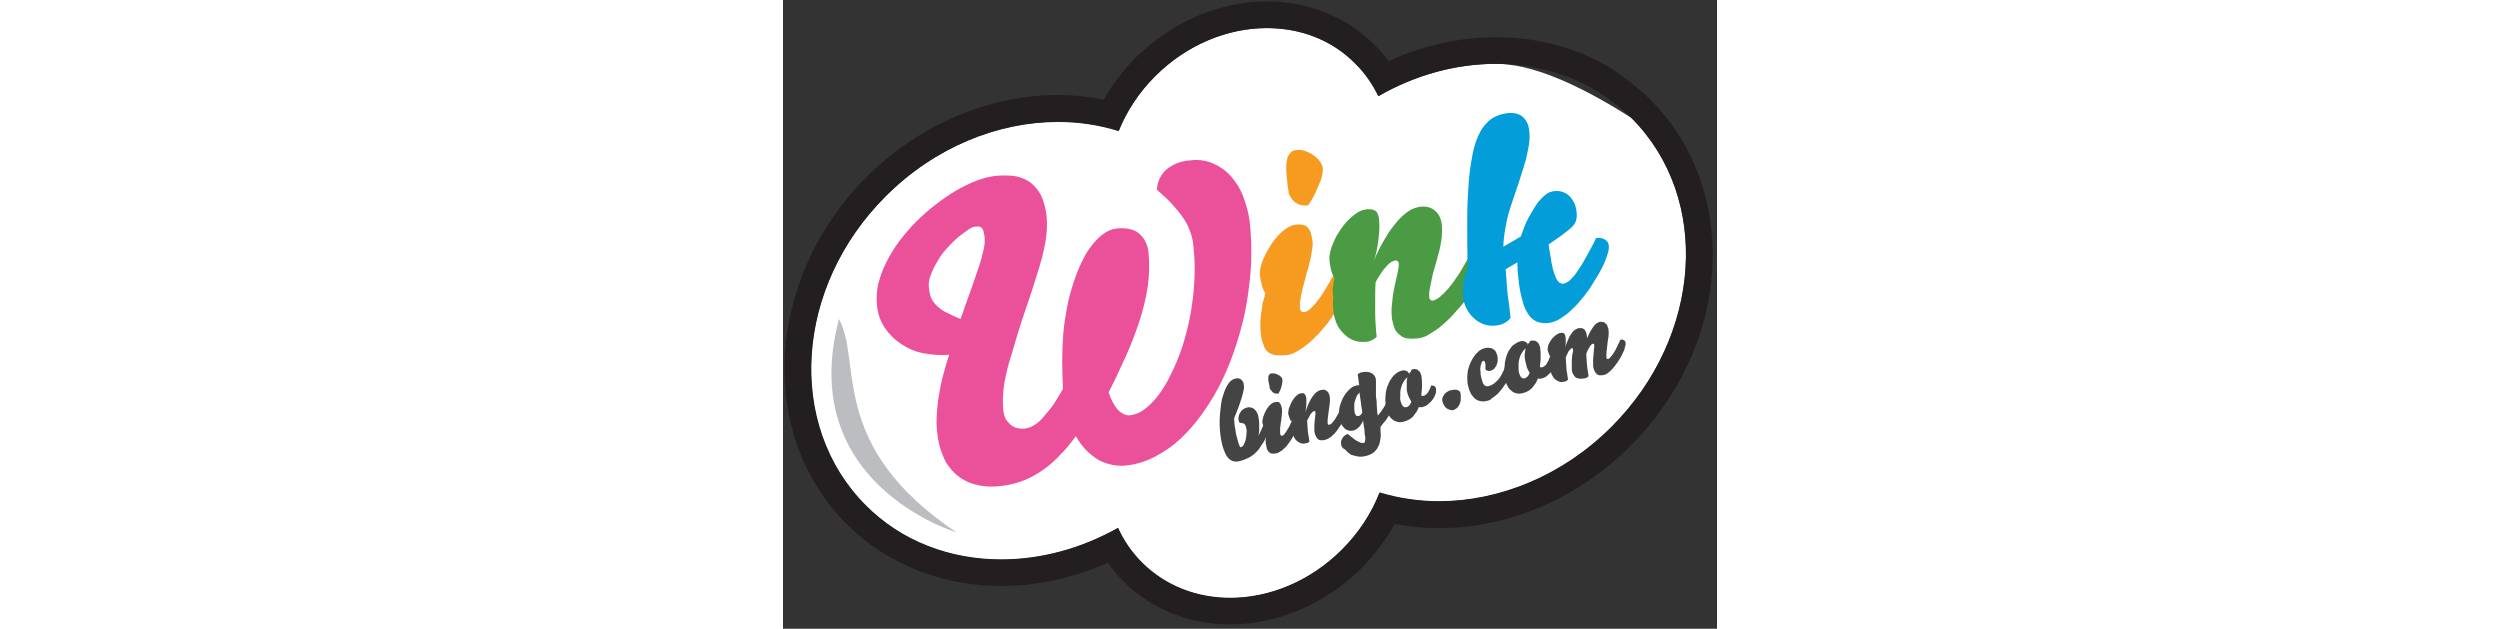 <?xml version="1.0" encoding="UTF-8" standalone="no"?>
<!DOCTYPE svg PUBLIC "-//W3C//DTD SVG 1.1//EN" "http://www.w3.org/Graphics/SVG/1.1/DTD/svg11.dtd">
<svg version="1.1" xmlns="http://www.w3.org/2000/svg" xmlns:xlink="http://www.w3.org/1999/xlink" preserveAspectRatio="xMidYMid meet" viewBox="-1.086 104.399 643.913 433.463" width="334" height="84"><rect x="-1.086" y="104.399" width="643.913" height="433.463" fill="#333333" stroke="none"/><defs><path d="M490.55 148.4C463.29 148.4 435.23 155.74 409.54 170.68C405.6 162.29 400.36 154.69 393.54 148.14C377.03 131.62 355.26 123.75 332.45 123.75C305.45 123.75 277.39 135.03 255.37 157.05C244.1 168.32 235.71 181.17 230.2 194.81C216.83 190.61 202.67 188.51 188.51 188.51C147.09 188.51 103.56 205.82 69.48 239.9C6.82 302.56 0.79 397.74 55.58 452.8C80.75 477.97 114.31 490.29 149.18 490.29C176.19 490.29 204.24 482.95 229.68 468.53C233.61 477.18 239.12 485.31 246.19 492.39C262.45 508.64 284.21 516.77 307.02 516.77C334.03 516.77 362.08 505.5 384.1 483.47C395.9 471.68 404.56 458.3 410.06 444.15C423.17 448.08 437.07 450.18 450.96 450.18C492.39 450.18 535.91 432.87 570 398.79C632.66 336.12 638.95 240.95 584.15 185.89C584.15 185.89 584.15 185.89 584.15 185.89C545 160.9 513.8 148.4 490.55 148.4Z" id="a5NJJSkkR"></path><path d="M490.55 130.05C465.38 130.05 439.95 135.81 416.35 146.56C413.47 142.37 410.06 138.7 406.39 135.03C387.25 115.89 361.03 105.4 332.45 105.4C299.68 105.4 266.91 119.56 242.26 143.94C233.35 152.86 226.01 162.56 219.98 173.04C209.75 170.95 199 169.9 188.25 169.9C140.53 169.9 92.29 190.61 56.37 226.53C-13.11 296.27 -19.4 403.51 42.74 465.65C70.27 493.17 108.28 508.38 149.45 508.38C174.35 508.38 199.26 502.88 222.86 492.39C226.01 496.85 229.68 501.3 233.61 505.24C252.75 524.38 278.97 534.86 307.28 534.86C340.06 534.86 372.83 520.7 397.48 496.32C406.65 487.14 414.52 476.66 420.55 465.65C430.51 467.48 440.74 468.53 451.22 468.53C499.21 468.53 547.19 447.82 583.11 411.9C616.4 378.6 636.59 335.6 639.48 291.03C642.36 245.67 627.41 203.72 597 173.31C597 172.78 577.6 155.22 565.8 149.18C543.51 136.6 517.82 130.05 490.55 130.05ZM451.22 449.91C437.07 449.91 423.43 447.82 410.32 443.88C404.82 458.04 396.17 471.41 384.37 483.21C362.34 505.24 334.03 516.51 307.28 516.51C284.47 516.51 262.71 508.38 246.46 492.13C239.38 485.05 233.87 476.92 229.94 468.27C204.24 482.69 176.45 490.03 149.45 490.03C114.31 490.03 80.75 477.71 55.85 452.54C1.05 397.48 7.08 302.3 69.74 239.64C103.56 205.82 147.09 188.25 188.78 188.25C203.2 188.25 217.09 190.35 230.46 194.54C235.97 180.91 244.36 168.06 255.63 156.79C277.39 135.03 305.71 123.75 332.45 123.75C355.26 123.75 377.03 131.62 393.28 148.14C400.1 154.95 405.34 162.56 409.27 170.68C434.97 156 463.02 148.4 490.29 148.4C525.16 148.4 558.72 160.72 583.89 185.89C583.89 185.89 583.89 185.89 583.89 185.89C638.95 240.95 632.66 336.12 570.26 398.53C536.44 432.35 492.65 449.91 451.22 449.91Z" id="k17XCW0sii"></path><path d="M99.63 304.14C99.89 306.24 100.42 308.33 101.2 310.17C102.25 312.27 103.56 313.84 105.14 315.41C107.23 317.25 109.33 318.82 111.69 319.87C114.84 321.44 117.98 323.02 121.39 324.33C123.49 317.77 125.85 311.48 127.95 305.71C130.05 299.94 131.88 294.44 133.45 289.72C135.03 285.52 136.08 281.33 137.12 276.87C137.91 273.72 138.17 270.84 137.91 267.69C137.65 266.38 137.39 265.07 137.12 263.76C136.86 262.97 136.6 262.19 135.81 261.4C135.29 260.88 134.76 260.61 133.98 260.61C133.19 260.61 132.4 260.61 131.62 260.61C129.78 260.88 127.95 261.66 126.37 262.97C124.01 264.55 121.66 266.38 119.3 268.22C116.67 270.58 114.05 273.2 111.69 275.82C109.07 278.71 106.97 281.59 105.14 285C103.3 287.88 101.73 291.29 100.68 294.44C99.37 297.32 99.11 300.73 99.63 304.14M95.7 347.92C90.19 346.87 85.21 344.78 80.49 341.63C76.03 338.75 72.36 335.08 69.22 330.62C66.07 325.9 64.24 320.66 63.71 315.15C63.19 310.17 63.45 305.19 64.5 300.47C65.81 295.22 67.64 290.24 70 285.52C72.63 280.28 75.51 275.56 78.92 270.84C82.59 266.12 86.26 261.66 90.45 257.47C94.65 253.27 99.11 249.34 103.83 245.67C108.28 242.26 113 238.85 117.98 235.97C122.44 233.35 127.16 230.99 131.88 229.15C136.08 227.58 140.27 226.27 144.73 225.74C149.18 225.22 153.9 225.22 158.36 225.74C162.29 226.27 165.96 227.84 169.11 229.94C172.26 232.3 174.88 235.44 176.71 238.85C178.81 243.57 180.12 248.29 180.65 253.54C181.17 259.3 180.91 265.33 179.86 271.1C178.55 278.44 176.71 285.52 174.35 292.6C172 300.47 169.11 309.38 165.7 319.08C162.29 328.78 159.15 339.8 155.48 352.12C154.17 356.05 153.38 359.98 152.59 363.13C151.81 366.28 151.28 369.42 151.02 372.31C150.76 374.93 150.5 377.55 150.5 380.17C150.5 382.53 150.5 384.89 150.76 387.25C151.02 389.09 151.54 390.92 152.07 392.49C152.86 394.07 153.9 395.38 155.22 396.69C156.53 398 158.1 398.79 159.67 399.31C161.51 399.84 163.61 400.1 165.7 399.84C168.06 399.57 170.42 398.53 172.52 397.21C174.88 395.64 176.98 393.81 178.81 391.45C181.17 388.82 183.27 386.2 185.37 383.32C187.46 380.17 189.56 376.5 191.92 372.57C191.66 366.01 191.4 359.72 191.4 353.17C191.4 346.87 191.66 340.58 192.18 334.03C192.71 327.73 193.76 321.7 194.81 315.94C195.85 310.17 197.43 304.66 199.26 299.16C200.84 294.17 202.67 289.46 205.03 284.74C206.87 280.54 209.23 276.87 212.11 273.2C214.47 270.32 217.09 267.43 220.24 265.33C222.86 263.5 226.01 262.19 229.15 261.93C231.77 261.66 234.66 261.66 237.28 262.19C242.26 262.97 246.19 266.12 248.55 270.58C249.86 272.94 250.65 275.56 250.91 278.44C251.7 286.31 251.44 294.17 250.39 302.04C249.08 310.43 246.98 318.82 244.36 326.69C241.47 335.08 238.33 343.47 234.66 351.33C230.99 359.46 227.32 367.32 223.38 374.93C224.17 377.29 225.22 379.65 226.27 381.75C227.32 383.58 228.37 385.42 229.68 386.73C230.73 388.04 232.3 389.09 233.87 389.87C235.44 390.66 237.02 390.92 238.59 390.66C241.74 390.14 244.62 389.09 247.24 387.25C250.39 384.89 253.27 382.27 255.9 379.12C259.04 375.45 261.66 371.26 264.02 367.06C266.64 362.08 269 357.1 271.1 351.86C273.46 346.09 275.3 340.32 276.87 334.29C278.44 328 280.02 321.44 280.8 314.89C281.85 308.33 282.38 301.52 282.64 294.7C282.9 287.88 282.64 281.07 281.85 274.25C281.59 270.58 280.8 267.17 279.49 263.76C278.44 260.61 276.87 257.47 274.77 254.58C272.68 251.44 270.05 248.29 267.43 245.41C264.55 242.26 260.88 238.85 256.68 235.18C256.94 229.68 259.3 224.69 263.5 221.02C268.22 217.35 273.72 215.26 279.49 214.99C285 214.21 290.5 214.99 295.49 217.09C300.2 219.19 304.4 222.07 307.81 226.01C311.48 230.2 314.36 234.92 316.2 239.9C318.3 245.41 319.87 251.18 320.66 257.21C321.7 266.64 321.97 275.82 321.7 285.26C321.18 294.7 320.13 304.14 318.56 313.58C316.98 322.75 314.63 331.93 311.74 340.84C309.12 349.5 305.71 358.15 301.78 366.28C298.11 374.14 293.65 381.48 288.67 388.56C284.21 395.12 278.97 401.15 273.2 406.65C267.96 411.63 261.93 415.83 255.37 419.24C249.34 422.38 242.79 424.48 235.97 425.27C229.41 426.05 222.6 424.74 216.57 421.6C210.01 417.66 204.51 411.9 200.84 405.08C197.17 410.06 193.23 415.04 188.78 419.24C185.1 423.17 180.91 426.58 176.19 429.73C172 432.35 167.8 434.71 163.08 436.28C158.62 437.85 154.17 438.9 149.45 439.43C143.42 440.21 137.12 439.95 131.36 438.38C126.37 437.07 121.92 434.71 117.98 431.3C114.31 427.89 111.17 423.7 109.33 418.98C106.97 413.47 105.66 407.7 105.14 401.93C104.88 398.79 104.61 395.64 104.88 392.49C104.88 388.3 105.4 384.1 105.92 379.91C106.71 375.19 107.5 370.21 108.81 364.97C110.12 360.25 111.43 354.74 113.53 348.97C107.5 349.5 101.47 348.97 95.7 347.92Z" id="cE52VMPnY"></path><path d="M331.41 306.76C330.36 304.92 329.57 303.09 329.05 300.99C328.52 298.89 328.26 296.8 327.73 294.96C327.47 292.86 327.73 290.5 328.26 288.41C328.78 285.78 329.83 283.42 330.88 281.07C332.19 278.44 333.5 276.08 335.08 273.46C336.65 271.1 338.48 268.74 340.32 266.64C342.15 264.81 344.25 262.97 346.35 261.66C348.19 260.35 350.28 259.57 352.38 259.3C354.22 259.04 356.05 259.04 357.89 259.57C359.2 259.83 360.25 260.61 361.03 261.66C361.82 262.71 362.61 264.02 362.87 265.33C363.39 266.91 363.65 268.74 363.92 270.32C364.18 271.89 364.18 273.2 363.92 274.77C363.65 276.61 363.39 278.18 363.13 280.02C362.87 281.85 362.34 283.95 361.82 286.05C361.29 288.14 360.77 290.24 359.98 292.34C359.2 295.75 358.41 298.89 357.62 301.52C356.84 304.14 356.58 306.5 356.05 308.33C355.79 309.91 355.53 311.74 355.26 313.31C355.26 314.63 355.26 315.94 355.26 316.98C355.26 317.77 355.79 318.56 356.31 319.08C356.84 319.61 357.62 319.61 358.41 319.61C359.46 319.34 360.77 318.82 361.56 318.03C363.39 316.72 364.7 314.89 366.28 313.31C368.37 310.69 370.47 307.81 372.31 304.66C374.93 300.47 377.29 296.27 379.65 291.81C380.7 291.81 381.48 291.81 382.53 292.08C384.37 292.6 385.94 293.65 387.25 295.22C387.78 296.01 388.04 296.8 388.3 297.85C388.56 299.68 388.3 301.52 387.78 303.35C386.99 305.97 386.2 308.33 384.89 310.69C383.58 313.58 382.01 316.2 380.17 318.82C378.34 321.7 376.5 324.33 374.4 327.21C372.31 329.83 369.95 332.45 367.59 335.08C365.23 337.44 362.87 339.8 360.25 341.89C357.89 343.73 355.53 345.3 352.9 346.87C350.81 348.19 348.45 348.97 345.83 349.23C343.47 349.5 340.84 349.5 338.48 349.23C336.65 348.97 334.81 348.19 333.24 347.14C331.93 345.83 330.88 344.51 330.36 342.68C329.57 340.58 328.78 338.22 328.52 335.86C328.26 333.76 328 331.67 328 329.57C328 327.21 328 325.11 328.26 322.75C328.52 320.39 329.05 318.03 329.31 315.15C329.57 312.27 330.88 309.91 331.41 306.76M345.83 220.24C345.83 217.88 346.09 215.78 346.61 213.42C347.14 211.85 347.92 210.54 348.97 209.49C350.02 208.44 351.33 207.91 352.9 207.91C354.22 207.65 355.53 207.65 356.84 207.91C358.15 208.18 359.46 208.7 360.77 209.23C362.08 209.75 363.39 210.54 364.44 211.32C365.49 212.11 366.54 212.9 367.59 213.95C368.37 214.73 369.16 215.78 369.95 217.09C370.47 218.14 371 219.19 371 220.24C371.26 221.55 371 223.12 370.73 224.43C370.47 226.27 369.95 228.1 369.16 229.94C368.11 232.3 367.06 234.92 366.01 237.28C364.7 239.9 363.13 242.79 361.03 245.93C359.2 246.19 357.36 246.19 355.53 245.67C353.95 245.15 352.38 244.36 351.07 243.05C349.76 241.74 348.45 239.9 347.66 238.07C347.4 234.92 346.61 232.56 346.61 230.2C346.61 230.2 346.61 230.2 346.61 230.2C346.09 225.83 345.83 222.51 345.83 220.24Z" id="bxLXWXiTG"></path><path d="M379.12 296.27C378.07 294.44 377.29 292.6 376.76 290.5C376.24 288.41 375.98 286.57 375.71 284.47C375.45 282.38 375.71 280.02 376.24 277.92C376.76 275.3 377.81 272.94 378.86 270.58C379.91 267.96 381.48 265.33 383.06 262.97C384.63 260.61 386.46 258.25 388.56 256.16C390.4 254.32 392.49 252.49 394.59 251.18C396.43 249.86 398.53 249.08 400.62 248.82C401.93 248.55 403.51 248.55 404.82 248.82C405.87 248.82 406.65 249.34 407.44 249.86C408.23 250.39 408.75 251.18 409.01 252.22C409.54 253.27 409.8 254.58 409.8 255.9C410.06 257.47 410.06 259.3 410.06 261.14C410.06 263.24 409.8 265.86 409.54 268.48C409.27 271.36 408.75 273.99 408.23 276.87C407.7 279.75 406.92 282.38 405.87 285C408.23 279.23 411.11 273.46 414.52 267.96C416.88 263.76 419.76 260.09 422.91 256.42C425.27 253.8 427.89 251.44 430.77 249.6C432.87 248.29 435.23 247.51 437.85 246.98C439.95 246.72 441.79 246.72 443.88 247.24C445.46 247.77 447.03 248.29 448.34 249.6C449.65 250.65 450.7 251.96 451.49 253.54C452.27 255.11 452.8 256.94 453.06 258.78C453.32 261.93 453.32 265.07 453.06 267.96C452.54 272.15 451.75 276.61 450.44 280.54C450.18 282.11 449.65 283.69 449.13 285.52C448.6 287.36 448.08 289.19 447.55 291.03C447.03 292.86 446.51 294.7 446.24 296.53C445.98 298.37 445.46 299.94 445.19 301.52C444.93 303.09 444.67 304.66 444.41 305.97C444.41 307.02 444.41 308.07 444.41 309.12C444.41 309.91 444.67 310.69 445.46 311.22C445.98 311.74 446.77 311.74 447.55 311.48C449.13 310.95 450.44 310.17 451.75 309.12C453.85 307.28 455.94 305.19 457.78 303.09C460.4 299.94 462.5 296.8 464.86 293.39C467.48 289.19 469.84 285 472.2 280.8C472.99 280.54 474.04 280.54 475.08 280.8C476.13 281.07 476.92 281.33 477.71 281.85C478.49 282.38 479.02 282.9 479.8 283.69C480.33 284.47 480.85 285.26 480.85 286.31C481.11 288.14 480.85 289.98 480.07 291.81C479.28 294.44 478.23 296.8 477.18 299.16C475.61 302.04 474.04 304.66 472.2 307.28C470.36 310.17 468.27 313.05 465.91 315.67C463.55 318.3 461.19 321.18 458.83 323.54C456.47 325.9 453.85 328.26 451.22 330.36C448.87 332.19 446.24 333.76 443.62 335.34C441.52 336.65 438.9 337.44 436.54 337.7C434.18 337.96 431.56 337.96 429.2 337.7C427.37 337.44 425.53 336.65 424.22 335.34C422.65 334.29 421.34 332.72 420.55 330.88C419.76 328.78 419.24 326.42 418.71 324.06C418.45 321.7 418.45 319.34 418.45 316.98C418.71 314.63 418.98 312 419.24 309.38C419.5 306.76 420.02 304.4 420.55 301.78C421.07 299.16 421.6 297.06 422.12 294.96C422.65 292.86 422.91 291.03 423.17 289.46C423.43 288.41 423.43 287.1 423.43 286.05C423.43 285 422.65 283.95 421.34 283.95C421.07 283.95 421.07 283.95 420.81 283.95C420.02 284.21 419.5 284.47 418.71 284.74C417.66 285.52 416.35 286.31 415.57 287.36C413.99 288.93 412.68 290.5 411.63 292.08C410.06 294.44 408.49 296.8 407.44 299.16C407.18 303.09 407.18 306.5 407.18 309.64C407.18 312.79 407.18 315.67 407.18 318.56C407.18 321.44 407.18 324.33 407.44 327.21C407.7 330.09 407.7 333.24 408.23 336.39C407.96 336.91 407.44 337.44 406.92 337.7C406.39 337.96 405.87 338.48 405.34 338.75C404.82 339.01 404.03 339.27 403.51 339.53C402.72 339.8 401.67 340.06 400.62 340.06C398 340.32 395.38 340.06 393.02 339.27C390.66 338.48 388.3 337.17 386.46 335.34C384.37 333.5 382.53 331.41 381.22 328.78C379.91 326.16 379.12 323.54 378.6 320.66C378.07 316.72 377.81 312.79 378.34 309.12C377.29 305.19 378.07 300.73 379.12 296.27" id="drv076iyq"></path><path d="M470.89 288.93C470.63 276.61 470.63 265.6 470.63 255.9C470.63 245.93 471.15 237.28 471.68 229.68C472.2 222.86 473.25 216.3 474.56 209.49C475.61 204.51 477.18 199.79 479.54 195.33C481.38 191.92 484 188.78 487.14 186.42C490.29 184.32 493.96 183.01 497.63 182.48C499.47 182.22 501.56 182.22 503.4 182.48C504.97 182.74 506.55 183.27 508.12 184.32C509.43 185.37 510.74 186.68 511.53 188.25C512.58 190.09 513.1 192.18 513.36 194.54C513.63 196.12 513.63 197.69 513.63 199C513.63 200.84 513.36 202.67 513.1 204.51C512.84 206.6 512.31 208.7 511.79 211.32C511.27 213.95 510.48 216.57 509.43 219.98C508.38 223.38 507.33 226.79 506.02 230.73C504.71 234.66 503.14 239.12 501.56 243.83C500.78 246.19 499.99 248.55 499.21 251.18C498.42 253.8 497.89 256.68 497.37 259.3C496.85 261.93 496.32 264.81 496.06 267.43C495.8 269.79 495.53 272.15 495.53 274.51C496.74 273.8 506.39 268.14 507.6 267.43C508.38 265.33 509.17 262.97 509.95 260.88C510.74 258.78 511.79 256.68 512.84 254.58C514.67 251.44 516.25 248.55 517.82 246.19C519.13 244.1 520.7 242.26 522.28 240.69C523.59 239.38 524.9 238.33 526.21 237.54C527.52 236.76 528.83 236.49 530.14 236.23C532.24 235.97 534.34 235.97 536.44 236.76C538.27 237.28 539.84 238.33 541.16 239.64C542.47 240.95 543.51 242.52 544.3 244.1C545.09 245.67 545.61 247.51 545.87 249.34C546.14 250.65 546.14 251.96 546.14 253.27C546.14 254.32 545.87 255.63 545.61 256.68C545.09 257.73 544.56 259.04 543.78 259.83C542.73 261.14 541.42 262.19 540.11 263.24C538.53 264.55 536.7 265.86 534.6 267.43C532.5 269 529.62 270.84 526.73 272.94C527.52 278.18 528.31 282.64 528.83 286.05C529.36 288.93 530.14 291.81 531.19 294.44C531.72 296.01 532.5 297.58 533.81 298.89C534.6 299.68 535.91 300.2 536.96 299.94C538.53 299.68 539.84 298.89 541.16 297.85C542.99 296.01 544.83 294.17 546.14 292.08C547.97 289.46 550.07 286.31 552.17 282.38C554.26 278.44 556.89 273.99 559.51 268.48C560.56 268.48 561.34 268.48 562.39 268.48C563.44 268.48 564.23 269 565.01 269.27C565.8 269.53 566.33 270.32 567.11 270.84C567.64 271.63 568.16 272.41 568.16 273.46C568.42 275.3 568.16 277.13 567.64 278.71C566.85 281.33 566.06 283.69 565.01 286.05C563.7 288.93 562.13 291.81 560.56 294.44C558.72 297.32 556.89 300.47 555.05 303.35C552.95 306.24 550.86 309.12 548.5 311.74C546.4 314.36 544.04 316.72 541.42 319.08C539.32 321.18 536.7 322.75 534.34 324.33C532.24 325.64 529.88 326.42 527.52 326.95C524.9 327.47 522.02 327.21 519.39 326.42C517.03 325.64 514.94 324.06 513.36 321.97C511.53 319.34 509.95 316.46 509.17 313.31C507.86 308.86 506.81 304.4 506.28 299.68C506.02 297.32 505.76 294.7 505.5 292.34C505.24 289.98 505.24 287.62 505.24 285.26C504.42 285.73 497.92 289.51 497.11 289.98C497.37 292.08 497.37 294.44 497.63 296.53C497.89 298.63 497.89 301.25 498.16 303.88C498.42 306.5 498.68 309.38 499.21 312.53C499.73 315.67 499.99 319.34 500.52 323.54C499.47 324.85 498.16 326.16 496.58 326.95C494.75 328 492.65 328.52 490.82 328.78C488.98 329.05 487.14 329.05 485.31 328.78C483.47 328.52 481.9 328 480.33 327.21C478.75 326.42 477.18 325.64 475.87 324.33C474.56 323.28 473.25 321.97 472.2 320.39C471.15 319.08 470.36 317.51 469.58 315.94C468.79 314.36 468.53 312.79 468 310.95C467.48 307.55 467.48 304.4 468 300.99C468 296.8 469.32 292.86 470.89 288.93" id="a4m3qYddfF"></path><path d="M331.41 400.88C330.88 400.36 330.62 399.57 330.36 398.79C330.09 398 329.83 397.21 329.57 396.43C329.31 395.64 329.31 394.59 329.57 393.81C329.83 392.76 329.83 391.71 330.36 390.92C330.62 389.87 331.14 388.82 331.67 387.78C332.19 386.73 332.72 385.94 333.5 384.89C334.03 384.1 334.81 383.32 335.6 382.79C336.39 382.27 336.91 381.75 337.96 381.75C338.75 381.48 339.27 381.48 340.06 381.48C340.58 381.48 341.11 381.75 341.37 382.27C341.63 382.53 341.89 383.06 342.15 383.58C342.42 384.1 342.68 384.89 342.68 385.42C342.94 385.94 342.94 386.46 342.94 386.99C342.94 387.78 342.94 388.3 342.94 389.09C342.94 389.87 342.68 390.66 342.68 391.45C342.65 391.71 342.44 393.81 342.42 394.07C342.15 395.38 341.89 396.69 341.89 397.74C341.63 398.79 341.63 399.57 341.63 400.36C341.63 401.15 341.63 401.67 341.63 402.46C341.63 402.98 341.63 403.51 341.89 404.03C341.89 404.29 342.15 404.56 342.42 404.82C342.68 404.82 342.94 404.82 343.2 404.82C343.73 404.56 343.99 404.29 344.25 404.03C344.78 403.51 345.3 402.72 345.83 401.93C346.61 400.88 347.14 399.57 347.92 398.53C348.71 396.69 349.5 395.12 350.28 393.28C350.54 393.28 351.07 393.28 351.33 393.28C351.59 393.28 352.12 393.54 352.38 393.54C352.64 393.81 352.9 394.07 353.17 394.33C353.43 394.59 353.69 394.85 353.69 395.38C353.95 396.17 353.95 396.69 353.69 397.48C353.43 398.53 353.17 399.31 352.9 400.36C352.38 401.41 352.12 402.72 351.33 403.77C350.81 405.08 350.02 406.13 349.5 407.18C348.71 408.23 347.92 409.54 347.14 410.59C346.35 411.63 345.56 412.68 344.51 413.47C343.73 414.26 342.94 415.04 341.89 415.57C341.11 416.09 340.32 416.62 339.27 416.88C338.48 417.14 337.44 417.14 336.39 417.14C335.6 417.14 335.08 416.88 334.29 416.35C333.76 415.83 333.24 415.31 332.98 414.78C332.45 413.99 332.19 412.95 332.19 412.16C331.93 411.37 331.93 410.59 331.67 409.8C331.67 409.01 331.67 407.96 331.67 407.18C331.67 406.13 331.67 405.34 331.67 404.29C331.14 402.98 331.41 401.67 331.41 400.88M333.5 366.8C333.5 366.01 333.5 364.97 333.5 364.18C333.5 363.65 333.76 363.13 334.29 362.61C334.55 362.08 335.08 361.82 335.6 361.82C336.12 361.82 336.65 361.82 337.17 361.82C337.7 361.82 338.22 362.08 338.75 362.08C339.27 362.34 339.8 362.61 340.32 362.87C340.84 363.13 341.37 363.39 341.63 363.65C341.89 363.92 342.42 364.44 342.68 364.7C342.94 364.97 343.2 365.49 343.2 365.75C343.2 366.28 343.2 366.8 343.2 367.32C343.2 368.11 342.94 368.9 342.94 369.42C342.68 370.47 342.42 371.26 342.15 372.31C341.63 373.36 341.11 374.4 340.58 375.71C339.27 375.98 337.7 375.71 336.65 374.93C336.12 374.4 335.6 373.88 335.08 373.09C334.55 372.57 334.29 371.78 334.29 370.47C334.29 370.47 334.29 370.47 334.29 370.47C333.94 368.72 333.68 367.5 333.5 366.8Z" id="c2hQ9YKc4d"></path><path d="M349.23 394.85C348.71 394.33 348.45 393.54 348.19 392.76C347.92 391.97 347.66 391.18 347.4 390.4C347.14 389.61 347.14 388.56 347.4 387.78C347.4 386.73 347.66 385.68 348.19 384.89C348.45 383.84 348.97 382.79 349.5 381.75C350.02 380.7 350.54 379.91 351.33 378.86C351.86 378.07 352.64 377.29 353.43 376.76C353.95 376.24 354.74 375.71 355.53 375.71C356.05 375.45 356.58 375.45 357.1 375.45C357.36 375.45 357.89 375.45 358.15 375.71C358.41 375.98 358.67 376.24 358.93 376.5C359.2 377.03 359.2 377.29 359.46 377.81C359.72 378.34 359.72 379.12 359.72 379.65C359.72 380.7 359.72 381.48 359.72 382.53C359.72 383.58 359.72 384.63 359.46 385.68C359.46 386.73 359.2 387.78 358.93 388.82C359.72 386.46 360.51 384.37 361.56 382.01C362.34 380.43 363.13 378.86 364.18 377.55C364.97 376.5 365.75 375.45 366.8 374.67C367.59 374.14 368.37 373.62 369.42 373.36C370.21 373.09 371 373.09 371.78 373.09C372.57 373.09 373.09 373.36 373.62 373.88C374.14 374.14 374.67 374.67 374.93 375.19C375.19 375.71 375.45 376.5 375.71 377.03C375.98 378.07 375.98 379.39 375.98 380.43C375.98 382.01 375.71 383.84 375.45 385.42C375.45 385.94 375.19 386.73 375.19 387.25C375.19 387.78 374.93 388.56 374.93 389.35C374.93 390.14 374.67 390.92 374.67 391.45C374.67 391.97 374.4 392.76 374.4 393.54C374.4 394.07 374.4 394.59 374.4 395.12C374.4 395.64 374.4 395.9 374.4 396.43C374.4 396.69 374.67 396.95 374.93 397.21C375.19 397.21 375.45 397.21 375.71 397.21C376.24 396.95 376.76 396.69 377.29 396.17C378.07 395.38 378.6 394.59 379.39 393.54C380.17 392.23 380.96 390.92 381.75 389.61C382.53 388.04 383.32 386.46 384.1 384.37C384.37 384.37 384.89 384.37 385.15 384.37C385.94 384.37 386.46 384.63 386.99 385.15C387.25 385.42 387.51 385.68 387.51 386.2C387.78 386.99 387.78 387.78 387.51 388.3C387.25 389.35 386.99 390.14 386.73 391.18C386.2 392.23 385.68 393.54 385.15 394.59C384.63 395.64 383.84 396.95 383.06 398C382.27 399.05 381.48 400.36 380.7 401.41C379.91 402.46 379.12 403.51 378.07 404.29C377.29 405.08 376.5 405.87 375.45 406.39C373.88 407.44 372.04 407.96 369.95 407.96C368.37 407.96 367.06 406.92 366.54 405.6C366.01 404.82 365.75 403.77 365.49 402.98C365.23 402.2 365.23 401.15 365.23 400.36C365.23 399.31 365.23 398.53 365.23 397.48C365.23 396.43 365.49 395.38 365.49 394.59C365.49 393.81 365.75 392.76 365.75 391.97C365.75 391.18 366.01 390.4 366.01 389.87C366.01 389.35 366.01 389.09 366.01 388.56C366.01 388.04 365.49 387.78 365.23 387.78C365.23 387.78 364.97 387.78 364.97 387.78C364.7 387.78 364.44 388.04 364.18 388.3C363.65 388.56 363.39 389.09 363.13 389.35C362.61 389.87 362.08 390.66 361.82 391.45C361.29 392.49 360.77 393.28 360.25 394.33C360.25 395.9 360.51 397.21 360.51 398.26C360.51 399.31 360.77 400.62 360.77 401.67C360.77 402.72 361.03 403.77 361.29 405.08C361.56 406.39 361.56 407.44 361.82 408.49C361.82 408.75 361.56 409.01 361.56 409.01C361.29 409.27 361.29 409.27 361.03 409.54C360.77 409.8 360.51 409.8 360.25 409.8C360.14 409.83 359.3 410.04 359.2 410.06C358.15 410.32 357.1 410.32 356.31 410.06C355.26 409.8 354.48 409.27 353.69 408.75C352.9 408.23 352.12 407.44 351.59 406.39C351.07 405.6 350.54 404.56 350.28 403.51C350.02 401.93 349.76 400.62 349.76 399.05C349.76 397.21 349.76 395.64 350.02 393.81" id="a82f5pcffm"></path><path d="M396.43 374.93C395.9 375.45 395.38 376.24 394.85 376.76C394.33 377.55 394.07 378.34 393.81 379.12C393.54 379.91 393.28 380.7 393.02 381.48C392.76 382.27 392.76 383.32 392.76 384.1C392.76 384.89 392.76 385.68 392.76 386.46C392.76 387.25 393.02 388.04 393.02 388.56C393.02 389.09 393.28 389.61 393.54 390.14C393.81 390.4 393.81 390.66 394.07 390.92C394.33 391.18 394.59 391.18 394.85 391.18C395.12 391.18 395.38 391.18 395.64 391.18C396.17 391.18 396.69 390.92 397.21 390.4C397.74 389.87 398 389.35 398.26 388.82C398.26 387.78 398 386.46 397.74 385.15C397.69 384.76 397.27 381.61 397.21 381.22C396.95 379.91 396.95 378.6 396.69 377.55C396.43 376.5 396.43 375.98 396.43 374.93M383.58 409.27C383.58 408.49 383.84 407.7 384.37 406.92C384.63 406.13 385.15 405.6 385.94 404.82C386.73 404.29 387.51 403.77 388.3 403.51C389.35 404.56 390.4 405.34 391.45 406.13C392.49 406.92 393.28 407.7 394.33 408.23C395.12 408.75 396.17 409.01 396.95 409.54C397.74 409.8 398.26 409.8 399.05 409.8C399.57 409.8 400.1 409.27 400.1 408.75C400.36 407.96 400.36 407.18 400.36 406.39C400.36 405.87 400.36 405.34 400.1 404.56C399.84 403.77 399.84 402.72 399.84 401.67C399.84 400.62 399.57 399.31 399.31 398C399.05 396.69 399.05 395.38 398.79 394.07C398.79 394.59 398.53 394.85 398.53 395.12C398.26 395.64 398 396.17 397.74 396.43C397.48 396.95 397.21 397.48 396.69 398C396.43 398.53 395.9 399.05 395.38 399.31C394.85 399.84 394.59 400.1 394.07 400.36C393.54 400.62 393.02 400.88 392.49 401.15C391.45 401.41 390.4 401.41 389.61 401.41C388.56 401.15 387.78 400.88 386.73 400.36C385.94 399.57 385.15 398.79 384.37 397.74C383.58 396.43 383.06 395.12 382.79 393.54C382.53 391.97 382.27 390.14 382.27 388.56C382.27 386.73 382.53 385.15 383.06 383.58C383.58 382.01 384.1 380.43 384.89 378.86C385.68 377.55 386.46 375.98 387.51 374.93C388.3 373.88 389.35 372.83 390.66 371.78C391.71 371 392.76 370.47 394.07 370.21C394.59 370.21 394.85 369.95 395.38 369.95C395.64 369.95 395.9 369.95 396.17 370.21C396.14 370 395.93 368.32 395.9 368.11C395.64 367.32 395.64 366.8 395.64 366.01C395.64 365.23 395.38 364.7 395.38 364.18C395.38 363.65 395.12 363.13 395.12 362.61C395.12 362.34 395.38 362.08 395.64 362.08C395.72 362.03 396.35 361.61 396.43 361.56C396.69 361.29 396.95 361.29 397.21 361.29C397.29 361.27 397.92 361.06 398 361.03C399.05 360.77 400.36 360.77 401.41 360.77C402.46 360.77 403.51 361.03 404.29 361.56C405.08 361.82 405.87 362.34 406.39 363.13C406.92 363.65 407.18 364.18 407.44 364.97C407.7 365.75 407.7 366.54 407.7 367.06C407.7 367.85 407.7 368.64 407.7 369.42C407.7 370.21 407.7 371.26 407.7 372.31C407.7 373.36 407.7 374.67 407.7 375.98C407.7 377.29 407.7 378.34 407.96 379.39C408.23 380.43 408.23 382.01 408.23 383.32C408.23 384.63 408.49 385.94 408.49 387.25C408.49 388.56 408.75 389.87 409.01 390.92C409.54 390.14 410.32 389.35 411.11 388.3C411.9 387.25 412.42 386.2 413.21 385.15C413.99 384.1 414.52 382.79 415.31 381.48C416.09 380.17 416.62 378.6 417.14 377.29C417.66 377.29 417.93 377.29 418.45 377.29C418.71 377.29 419.24 377.29 419.5 377.55C419.76 377.55 420.02 377.81 420.29 378.07C420.55 378.34 420.55 378.6 420.81 378.86C421.07 379.65 421.07 380.43 420.81 381.22C420.55 382.27 420.29 383.32 419.76 384.37C419.24 385.68 418.71 386.73 418.19 388.04C417.4 389.35 416.88 390.66 416.09 391.71C415.31 392.76 414.52 394.33 413.47 395.38C412.42 396.43 411.63 397.74 410.85 398.79C410.85 399.05 410.85 399.57 410.85 399.84C410.85 400.1 410.85 400.36 410.85 400.88C410.85 401.41 410.85 401.67 410.85 401.93C411.11 403.51 411.11 405.08 410.85 406.65C410.59 407.96 410.32 409.27 410.06 410.59C409.54 411.63 409.01 412.68 408.49 413.73C407.96 414.52 407.18 415.31 406.39 416.09C405.6 416.62 404.82 417.4 403.77 417.66C402.98 418.19 401.93 418.45 400.88 418.71C399.84 418.98 398.79 419.24 397.74 419.24C396.69 419.24 395.64 419.24 394.59 418.98C393.54 418.71 392.49 418.45 391.45 418.19C390.4 417.93 389.61 417.4 388.82 416.62C388.04 416.09 387.25 415.31 386.73 414.52C384.63 413.47 384.1 412.42 383.84 411.63C383.84 411.63 383.84 411.63 383.84 411.63C383.67 410.59 383.58 409.8 383.58 409.27Z" id="d5idUsQaT"></path><path d="M424.74 381.22C425.01 382.01 425.27 382.79 425.53 383.32C425.79 383.84 426.05 384.1 426.58 384.63C426.84 384.89 427.1 385.15 427.63 385.15C427.89 385.15 428.41 385.15 428.68 385.15C429.2 385.15 429.46 384.89 429.73 384.63C429.99 384.37 430.51 384.1 430.77 383.84C431.04 383.58 431.3 383.06 431.56 382.53C431.82 382.01 432.09 381.75 432.09 381.22C431.82 380.7 431.56 380.43 431.3 379.91C431.04 379.39 430.77 378.86 430.51 378.34C430.25 377.81 429.99 377.29 429.73 376.5C429.46 375.71 429.46 375.45 429.2 374.67C428.94 373.88 428.94 373.09 428.94 372.31C428.94 371.52 428.94 370.47 428.94 369.68C428.94 368.9 428.94 367.85 428.94 367.06C428.94 366.28 429.2 365.23 429.46 364.44C428.68 364.97 428.15 365.75 427.63 366.28C427.1 367.06 426.58 367.85 426.05 368.9C425.53 369.95 425.27 370.73 425.01 371.78C424.74 372.83 424.48 373.88 424.48 374.93C424.48 375.98 424.48 377.03 424.48 378.07C424.22 379.12 424.48 380.17 424.74 381.22M435.23 358.93C435.76 358.93 436.28 359.2 436.8 359.72C437.33 359.98 437.85 360.51 438.12 361.03C438.38 361.56 438.64 362.34 438.9 362.87C439.16 363.39 439.16 364.18 439.16 364.7C439.16 365.49 439.43 366.28 439.43 367.06C439.43 367.85 439.43 368.64 439.43 369.42C439.43 370.21 439.43 371.26 439.43 372.04C439.43 372.83 439.16 373.62 439.16 374.67C439.16 375.71 438.9 376.24 438.9 377.03C439.16 377.03 439.43 377.29 439.43 377.29C439.69 377.29 439.95 377.29 440.48 377.29C441.79 377.03 442.57 376.24 443.36 375.19C444.41 373.62 445.19 372.04 445.72 370.21C445.98 370.21 446.51 370.21 446.77 370.21C447.03 370.21 447.55 370.47 447.82 370.47C448.08 370.73 448.34 370.73 448.6 371.26C448.87 371.52 449.13 371.78 449.13 372.31C449.13 372.83 449.13 373.62 449.13 374.14C449.13 374.93 448.87 375.71 448.6 376.5C448.34 377.29 447.82 378.34 447.29 379.12C446.77 379.91 446.24 380.7 445.46 381.48C444.67 382.27 443.88 382.79 443.1 383.58C442.31 384.1 441.26 384.63 440.21 384.89C439.69 385.15 439.16 385.15 438.64 385.15C438.12 385.15 437.59 385.15 437.33 384.89C436.8 386.2 436.28 387.51 435.49 388.56C434.71 389.61 433.92 390.66 433.13 391.71C432.35 392.49 431.3 393.28 430.25 393.81C429.2 394.33 427.89 394.85 426.84 395.12C425.53 395.38 424.22 395.64 423.17 395.38C421.86 395.12 420.81 394.85 419.76 394.07C418.71 393.28 417.66 392.49 416.88 391.18C416.09 389.87 415.31 388.3 415.04 386.73C413.99 382.79 413.99 378.86 414.52 374.93C414.78 373.09 415.31 371.26 416.09 369.68C416.62 368.11 417.4 366.54 418.45 365.23C419.24 363.92 420.29 362.87 421.6 361.82C422.65 361.03 423.96 360.25 425.27 359.98C425.79 359.98 426.32 359.72 426.84 359.72C427.37 359.72 427.89 359.72 428.41 359.98C428.94 360.25 429.2 360.51 429.73 360.77C429.99 361.29 430.51 361.56 430.51 362.34C430.77 361.56 431.3 361.03 431.82 360.51C431.82 359.72 432.35 359.2 433.13 358.93C433.13 358.93 433.13 358.93 433.13 358.93C434.01 358.76 434.71 358.76 435.23 358.93Z" id="c849IXDMtU"></path><path d="M461.45 386.99C460.66 387.25 459.61 387.25 458.83 386.99C458.04 386.73 457.26 386.46 456.47 385.94C455.68 385.42 455.16 384.63 454.63 383.84C454.11 383.06 453.85 382.27 453.58 381.22C453.32 380.43 453.32 379.39 453.58 378.6C453.85 377.81 454.37 377.03 454.9 376.24C455.42 375.45 456.21 374.93 456.99 374.4C457.78 373.88 458.83 373.36 459.88 373.36C460.66 373.09 461.45 373.09 462.24 373.09C462.76 373.09 463.55 373.09 464.07 373.36C464.6 373.62 464.86 373.88 465.38 374.14C465.65 374.4 465.91 374.93 465.91 375.19C466.17 375.98 466.17 376.76 466.17 377.55C466.17 378.34 466.17 379.12 466.17 379.91C466.17 380.7 465.91 381.48 465.65 382.27C465.38 383.06 465.12 383.84 464.6 384.37C464.33 384.89 463.81 385.42 463.29 385.94C462.5 386.46 461.97 386.73 461.45 386.99" id="b92LvQd7aI"></path><path d="M484.52 380.7C482.95 381.22 481.38 381.22 479.8 380.96C478.49 380.7 477.18 380.17 476.13 379.39C475.08 378.34 474.04 377.29 473.25 375.98C472.46 374.4 471.68 372.57 471.41 371C470.89 369.16 470.63 367.32 470.63 365.23C470.63 363.39 470.89 361.29 471.15 359.46C471.68 357.62 472.2 355.79 472.99 354.22C473.77 352.64 474.56 351.07 475.61 349.76C476.39 348.45 477.71 347.4 478.75 346.35C479.8 345.56 481.11 344.78 482.43 344.51C483.47 344.25 484.52 343.99 485.83 344.25C486.88 344.25 487.67 344.51 488.46 345.04C489.24 345.56 490.03 346.09 490.29 346.87C491.34 348.71 491.86 351.07 491.6 353.17C491.6 354.22 491.08 355.26 490.82 356.31C490.29 357.1 489.77 357.89 489.24 358.67C488.46 359.2 487.67 359.72 486.88 359.98C486.1 360.25 485.57 360.25 484.78 359.98C484.26 359.98 483.74 359.72 483.21 359.2C483.21 358.15 483.21 357.36 483.21 356.31C483.21 355.79 483.21 355 482.95 354.48C482.95 353.95 482.69 353.69 482.43 353.43C482.16 353.17 481.9 353.17 481.64 353.17C481.38 353.17 480.85 353.69 480.59 354.22C480.33 355 480.07 356.05 479.8 356.84C479.54 358.15 479.54 359.46 479.8 360.77C479.8 362.61 480.07 364.18 480.59 365.75C480.85 366.54 481.11 367.59 481.38 368.37C481.64 368.9 481.9 369.42 482.43 369.95C482.95 370.21 483.47 370.47 484 370.73C484.52 370.73 485.31 370.73 485.83 370.47C486.88 370.21 487.93 369.68 488.98 368.9C490.03 368.11 491.08 367.06 492.13 366.01C493.17 364.7 493.96 363.39 494.75 361.82C495.53 360.25 496.32 358.67 496.85 356.84C497.11 356.84 497.63 356.84 497.89 356.84C498.16 356.84 498.68 356.84 498.94 357.1C499.21 357.36 499.47 357.36 499.73 357.62C499.99 357.89 500.25 358.15 500.25 358.67C500.52 359.46 500.52 360.25 500.25 361.03C499.99 362.08 499.73 362.87 499.47 363.92C498.94 364.97 498.42 366.28 497.89 367.32C497.37 368.64 496.58 369.68 495.8 370.73C495.01 371.78 494.22 373.09 493.17 374.14C492.39 375.19 491.34 376.24 490.29 377.03C489.24 377.81 488.19 378.6 487.14 379.39C486.88 379.91 485.83 380.43 484.52 380.7" id="c2Z24nfqUU"></path><path d="M506.28 361.29C506.55 362.08 506.81 362.87 507.07 363.39C507.33 363.92 507.6 364.44 508.12 364.7C508.38 364.97 508.64 365.23 509.17 365.23C509.43 365.23 509.95 365.23 510.22 365.23C510.74 365.23 511 364.97 511.27 364.7C511.53 364.44 512.05 364.18 512.31 363.92C512.58 363.65 512.84 363.13 513.1 362.61C513.36 362.08 513.63 361.82 513.63 361.29C513.36 360.77 513.1 360.51 512.84 359.98C512.58 359.46 512.31 358.93 512.05 358.41C511.79 357.89 511.53 357.36 511.53 356.58C511.27 356.05 511.27 355.53 511 354.74C510.74 353.95 510.74 353.17 510.48 352.38C510.48 351.59 510.22 350.54 510.22 349.76C510.22 348.97 510.22 347.92 510.48 347.14C510.48 346.35 510.74 345.3 511 344.51C510.22 345.04 509.69 345.83 509.17 346.35C508.64 347.14 508.12 347.92 507.6 348.97C507.07 350.02 506.81 350.81 506.55 351.86C506.28 352.9 506.02 353.95 506.02 355C506.02 356.05 506.02 357.1 506.02 358.15C506.02 359.46 506.02 360.25 506.28 361.29M517.03 339.27C517.56 339.27 518.08 339.53 518.61 340.06C519.13 340.32 519.39 340.84 519.92 341.37C520.18 341.89 520.44 342.68 520.7 343.2C520.97 343.73 520.97 344.51 520.97 345.04C520.97 345.83 521.23 346.61 521.23 347.4C521.23 348.19 521.23 348.97 521.23 349.76C521.23 350.02 521.23 352.12 521.23 352.38C521.23 353.17 520.97 353.95 520.97 355C520.97 356.05 520.7 356.58 520.7 357.36C520.97 357.36 521.23 357.62 521.23 357.62C521.49 357.62 521.75 357.62 522.28 357.62C523.33 357.36 524.38 356.58 525.16 355.53C526.21 353.95 527 352.38 527.52 350.54C527.78 350.54 528.31 350.54 528.57 350.54C528.83 350.54 529.36 350.81 529.62 350.81C529.88 351.07 530.14 351.07 530.41 351.59C530.67 351.86 530.93 352.12 530.93 352.64C530.93 353.17 530.93 353.95 530.93 354.48C530.93 355.26 530.67 356.05 530.41 356.84C530.14 357.62 529.62 358.67 529.36 359.46C528.83 360.25 528.31 361.03 527.52 361.82C526.73 362.61 525.95 363.13 525.16 363.92C524.38 364.44 523.33 364.97 522.28 365.23C521.75 365.49 521.23 365.49 520.7 365.49C520.18 365.49 519.66 365.49 519.39 365.23C518.87 366.54 518.34 367.85 517.56 368.9C516.77 369.95 515.99 371 515.2 372.04C514.41 372.83 513.36 373.62 512.31 374.14C511.27 374.67 509.95 375.19 508.91 375.45C507.6 375.71 506.28 375.98 505.24 375.71C503.92 375.45 502.88 375.19 501.83 374.4C500.78 373.62 499.73 372.83 498.94 371.52C498.16 370.21 497.37 368.64 497.11 367.06C496.58 364.97 496.32 363.13 496.32 361.03C496.32 358.93 496.32 356.58 496.58 354.48C496.85 352.64 497.37 350.81 497.89 349.23C498.42 347.66 499.21 346.09 500.25 344.78C501.04 343.47 502.09 342.42 503.4 341.63C504.45 340.84 505.76 340.06 507.07 339.8C507.6 339.53 508.12 339.53 508.64 339.53C509.17 339.53 509.69 339.53 510.22 339.8C510.74 340.06 511 340.32 511.53 340.58C512.05 340.84 512.31 341.37 512.31 342.15C512.58 341.37 513.1 340.84 513.63 340.32C513.63 339.53 514.15 339.27 514.94 339.27C514.94 339.27 514.94 339.27 514.94 339.27C515.81 339.1 516.51 339.1 517.03 339.27Z" id="a8tClHkJtb"></path><path d="M551.64 341.89C552.43 339.53 553.22 337.44 554.26 335.34C555.05 333.76 555.84 332.19 556.89 330.62C557.67 329.57 558.46 328.52 559.25 327.73C560.03 327.21 560.82 326.69 561.61 326.42C562.39 326.16 563.18 326.16 563.97 326.42C564.75 326.42 565.28 326.69 565.8 327.21C566.33 327.73 566.85 328 567.11 328.78C567.37 329.31 567.64 330.09 567.9 330.88C568.16 331.93 568.16 333.24 568.16 334.29C568.16 335.86 567.9 337.44 567.64 338.75C567.64 339.27 567.37 340.06 567.37 340.84C567.37 341.63 567.11 342.42 567.11 343.2C567.11 343.99 566.85 344.78 566.85 345.56C566.85 346.35 566.59 347.14 566.59 347.92C566.59 348.45 566.59 349.23 566.59 349.76C566.59 350.28 566.59 350.54 566.59 351.07C566.59 351.33 566.85 351.59 567.11 351.86C567.37 351.86 567.64 351.86 567.9 351.86C568.42 351.59 568.95 351.33 569.21 350.81C570 350.02 570.52 349.23 571.31 348.19C572.09 347.14 572.88 345.56 573.67 343.99C574.45 342.42 575.24 340.58 576.29 338.48C576.55 338.48 577.07 338.48 577.34 338.48C577.6 338.48 578.12 338.75 578.39 338.75C578.65 339.01 578.91 339.01 579.17 339.27C579.43 339.53 579.7 339.8 579.7 340.32C579.96 341.11 579.96 341.89 579.7 342.42C579.43 343.47 579.17 344.51 578.91 345.56C578.39 346.61 577.86 347.92 577.34 348.97C576.81 350.28 576.03 351.33 575.24 352.64C574.45 353.95 573.67 355 572.88 356.05C572.09 357.1 571.31 358.15 570.26 359.2C569.47 359.98 568.68 360.77 567.64 361.56C566.85 362.08 566.06 362.61 565.01 362.87C564.23 363.13 563.18 363.13 562.13 363.13C561.34 363.13 560.82 362.87 560.03 362.34C559.51 361.82 558.98 361.29 558.72 360.77C558.2 359.98 557.94 358.93 557.67 358.15C557.41 357.36 557.41 356.31 557.41 355.53C557.41 354.48 557.41 353.43 557.41 352.38C557.41 351.33 557.67 350.28 557.67 348.97C557.67 347.66 557.94 346.87 557.94 345.83C557.94 344.78 558.2 343.99 558.2 343.47C558.2 342.94 558.2 342.42 558.2 342.15C558.2 341.63 557.67 341.37 557.41 341.37C557.41 341.37 557.41 341.37 557.15 341.37C556.89 341.37 556.62 341.63 556.36 341.89C555.84 342.15 555.58 342.68 555.31 343.2C554.79 343.73 554.53 344.51 554 345.3C553.48 346.35 552.95 347.4 552.69 348.45C552.69 350.02 552.95 351.33 552.95 352.64C552.95 353.95 553.22 355.26 553.22 356.31C553.22 357.36 553.48 358.67 553.74 359.98C554 361.29 554 362.34 554.26 363.65C554.26 363.92 554 364.18 553.74 364.18C553.48 364.44 553.48 364.44 553.22 364.7C552.95 364.97 552.69 364.97 552.43 364.97C552.17 365.23 551.9 365.23 551.38 365.23C550.33 365.49 549.55 365.49 548.5 365.49C547.71 365.49 546.92 365.23 546.14 364.97C545.35 364.7 544.83 364.18 544.3 363.39C543.78 362.61 543.25 361.82 542.99 360.77C542.73 359.98 542.73 359.2 542.73 358.41C542.73 357.62 542.73 356.58 542.73 355.53C542.73 354.48 542.73 353.43 542.73 352.38C542.73 351.33 542.99 350.28 542.99 349.5C542.99 348.97 542.99 348.71 543.25 348.19C543.51 347.66 543.25 347.4 543.51 346.87C543.78 346.35 543.51 346.09 543.51 345.83C543.51 345.56 543.51 345.3 543.51 345.04C543.51 344.78 543.25 344.51 543.25 344.51C542.99 344.51 542.73 344.51 542.47 344.51C542.2 344.51 541.94 344.78 541.94 345.04C541.68 345.3 541.16 345.83 540.89 346.09C540.37 346.61 540.11 347.4 539.84 347.92C539.32 348.71 539.06 349.76 538.53 350.81C538.53 352.38 538.8 353.69 538.8 355C538.8 356.31 539.06 357.62 539.06 358.67C539.06 359.72 539.32 361.03 539.58 362.34C539.84 363.65 539.84 364.7 540.11 366.01C540.11 366.28 539.84 366.54 539.58 366.54C539.32 366.8 539.32 366.8 539.06 367.06C538.8 367.32 538.53 367.32 538.27 367.32C538.17 367.35 537.33 367.56 537.22 367.59C536.17 367.85 535.12 367.85 534.34 367.59C533.29 367.32 532.5 366.8 531.72 366.28C530.93 365.75 530.14 364.97 529.62 363.92C529.09 363.13 528.57 362.08 528.31 361.03C528.05 360.25 528.05 359.46 528.05 358.67C528.05 357.89 527.78 356.84 527.78 356.05C527.78 355.26 527.78 354.22 527.78 353.43C527.78 352.64 527.78 351.59 528.05 350.54C527.52 350.02 527.26 349.23 527 348.45C526.73 347.66 526.47 346.87 526.21 346.35C525.95 345.56 525.95 344.78 526.21 343.99C526.21 343.2 526.47 342.15 527 341.37C527.26 340.58 527.78 339.8 528.31 339.01C528.83 338.22 529.36 337.44 530.14 336.91C530.67 336.12 531.45 335.6 532.24 335.08C533.03 334.55 533.55 334.29 534.34 334.03C535.12 333.76 536.17 333.76 536.96 334.03C537.75 334.55 538.27 335.34 538.27 336.12C538.27 336.65 538.53 337.17 538.53 337.7C538.53 338.22 538.53 339.01 538.53 339.53C538.53 340.32 538.53 341.11 538.53 341.89C538.53 342.68 538.27 343.73 538.01 344.78C538.53 342.68 539.32 340.32 540.37 338.22C540.89 336.65 541.68 335.34 542.73 334.03C543.25 332.98 544.3 332.19 545.09 331.67C545.87 331.14 546.66 330.88 547.45 330.62C547.97 330.62 548.76 330.62 549.28 330.62C549.81 330.62 550.33 330.88 550.86 331.14C551.38 331.41 551.64 331.93 551.9 332.19C552.17 332.72 552.43 333.24 552.69 333.76C552.72 333.9 552.93 334.94 552.95 335.08C552.95 335.6 553.22 336.12 553.22 336.65C553.22 337.17 553.22 337.96 553.22 338.48C553.22 339.27 552.95 340.32 552.69 341.11" id="a4CMvqlf3"></path><path d="M326.69 391.97C326.95 393.54 327.21 394.85 327.21 396.43C327.21 398 327.21 399.57 327.21 401.15C327.21 402.46 326.95 403.51 326.69 404.82C326.95 404.29 327.47 403.51 327.73 402.72C328.52 401.15 329.31 399.57 330.09 397.48C330.36 397.48 330.88 397.48 331.14 397.48C331.41 397.48 331.93 397.48 332.19 397.74C332.45 397.74 332.72 398 332.98 398.26C333.24 398.53 333.5 398.79 333.5 399.05C333.76 399.84 333.76 400.62 333.5 401.15C333.24 402.2 332.98 403.24 332.72 404.03C332.19 405.08 331.67 406.13 331.14 407.44C330.62 408.75 329.83 409.8 329.05 410.85C326.95 414.78 323.8 417.93 319.87 420.02C313.58 422.91 307.81 425.01 303.88 417.14C303.09 415.31 302.3 413.21 301.78 411.37C301.25 409.01 300.73 406.65 300.47 404.29C300.2 401.93 299.94 399.31 299.94 396.95C299.94 394.59 299.94 391.97 300.2 389.61C300.47 387.25 300.73 384.89 300.99 382.53C301.25 380.43 301.78 378.34 302.56 376.24C303.09 374.4 303.88 372.57 304.66 371C305.45 369.68 306.24 368.37 307.28 367.32C308.07 366.54 309.38 365.75 310.43 365.49C311.22 365.23 311.74 365.23 312.53 365.23C313.84 365.23 314.89 366.01 315.67 367.06C316.2 367.85 316.46 368.37 316.46 369.16C316.72 369.68 316.72 370.21 316.72 371C316.72 371.78 316.72 372.57 316.46 373.36C316.2 374.4 315.94 375.45 315.67 376.76C315.41 378.07 314.89 379.39 314.36 380.96C313.84 382.53 313.31 384.37 312.53 386.2C311.74 388.04 310.95 390.4 309.91 392.76C309.91 393.81 310.17 395.12 310.17 396.43C310.17 397.74 310.43 398.79 310.69 400.1C310.95 401.41 310.95 402.2 311.22 403.24C311.48 404.29 311.48 405.08 311.74 405.6C312.27 407.18 312.53 408.49 312.79 409.54C313.05 410.32 313.31 411.11 313.58 411.63C313.84 411.9 313.84 412.42 314.1 412.68C314.36 412.68 314.63 412.68 314.63 412.68C315.15 412.42 315.67 412.16 315.94 411.9C316.46 411.37 316.72 410.85 316.98 410.06C317.25 409.27 317.77 408.49 317.77 407.7C318.03 406.92 318.3 405.87 318.3 405.08C318.3 404.03 318.56 403.24 318.56 402.2C318.56 401.41 318.56 400.36 318.3 399.57C318.03 399.05 318.03 398.26 317.77 397.74C317.51 397.21 317.25 396.95 316.98 396.69C316.72 396.43 316.2 396.17 315.67 396.17C315.15 395.9 314.36 395.9 313.84 395.9C313.58 395.64 313.58 395.38 313.31 395.12C313.31 394.85 313.05 394.59 313.05 394.33C312.79 393.28 312.79 392.49 313.05 391.45C313.31 390.4 313.58 389.61 314.1 388.82C314.63 388.04 315.15 387.25 315.94 386.73C316.72 386.2 317.51 385.68 318.56 385.42C320.13 384.89 321.97 385.15 323.54 386.2C325.37 387.78 326.42 389.61 326.69 391.97" id="b3gbwD9ySR"></path><path d="M118.51 471.41C118.51 471.41 7.34 438.38 37.49 324.33C53.7 353.74 29.63 411.9 118.51 471.41Z" id="e25z5bhkW"></path></defs><g><g><use xlink:href="#a5NJJSkkR" opacity="1" fill="#ffffff" fill-opacity="1"></use><g><use xlink:href="#a5NJJSkkR" opacity="1" fill-opacity="0" stroke="#000000" stroke-width="1" stroke-opacity="0"></use></g></g><g><use xlink:href="#k17XCW0sii" opacity="1" fill="#231f20" fill-opacity="1"></use><g><use xlink:href="#k17XCW0sii" opacity="1" fill-opacity="0" stroke="#000000" stroke-width="1" stroke-opacity="0"></use></g></g><g><use xlink:href="#cE52VMPnY" opacity="1" fill="#eb519b" fill-opacity="1"></use><g><use xlink:href="#cE52VMPnY" opacity="1" fill-opacity="0" stroke="#000000" stroke-width="1" stroke-opacity="0"></use></g></g><g><use xlink:href="#bxLXWXiTG" opacity="1" fill="#f69a20" fill-opacity="1"></use><g><use xlink:href="#bxLXWXiTG" opacity="1" fill-opacity="0" stroke="#000000" stroke-width="1" stroke-opacity="0"></use></g></g><g><use xlink:href="#drv076iyq" opacity="1" fill="#4b9b44" fill-opacity="1"></use><g><use xlink:href="#drv076iyq" opacity="1" fill-opacity="0" stroke="#000000" stroke-width="1" stroke-opacity="0"></use></g></g><g><use xlink:href="#a4m3qYddfF" opacity="1" fill="#039eda" fill-opacity="1"></use><g><use xlink:href="#a4m3qYddfF" opacity="1" fill-opacity="0" stroke="#000000" stroke-width="1" stroke-opacity="0"></use></g></g><g><use xlink:href="#c2hQ9YKc4d" opacity="1" fill="#444445" fill-opacity="1"></use><g><use xlink:href="#c2hQ9YKc4d" opacity="1" fill-opacity="0" stroke="#000000" stroke-width="1" stroke-opacity="0"></use></g></g><g><use xlink:href="#a82f5pcffm" opacity="1" fill="#444445" fill-opacity="1"></use><g><use xlink:href="#a82f5pcffm" opacity="1" fill-opacity="0" stroke="#000000" stroke-width="1" stroke-opacity="0"></use></g></g><g><use xlink:href="#d5idUsQaT" opacity="1" fill="#444445" fill-opacity="1"></use><g><use xlink:href="#d5idUsQaT" opacity="1" fill-opacity="0" stroke="#000000" stroke-width="1" stroke-opacity="0"></use></g></g><g><use xlink:href="#c849IXDMtU" opacity="1" fill="#444445" fill-opacity="1"></use><g><use xlink:href="#c849IXDMtU" opacity="1" fill-opacity="0" stroke="#000000" stroke-width="1" stroke-opacity="0"></use></g></g><g><use xlink:href="#b92LvQd7aI" opacity="1" fill="#444445" fill-opacity="1"></use><g><use xlink:href="#b92LvQd7aI" opacity="1" fill-opacity="0" stroke="#000000" stroke-width="1" stroke-opacity="0"></use></g></g><g><use xlink:href="#c2Z24nfqUU" opacity="1" fill="#444445" fill-opacity="1"></use><g><use xlink:href="#c2Z24nfqUU" opacity="1" fill-opacity="0" stroke="#000000" stroke-width="1" stroke-opacity="0"></use></g></g><g><use xlink:href="#a8tClHkJtb" opacity="1" fill="#444445" fill-opacity="1"></use><g><use xlink:href="#a8tClHkJtb" opacity="1" fill-opacity="0" stroke="#000000" stroke-width="1" stroke-opacity="0"></use></g></g><g><use xlink:href="#a4CMvqlf3" opacity="1" fill="#444445" fill-opacity="1"></use><g><use xlink:href="#a4CMvqlf3" opacity="1" fill-opacity="0" stroke="#000000" stroke-width="1" stroke-opacity="0"></use></g></g><g><use xlink:href="#b3gbwD9ySR" opacity="1" fill="#444445" fill-opacity="1"></use><g><use xlink:href="#b3gbwD9ySR" opacity="1" fill-opacity="0" stroke="#000000" stroke-width="1" stroke-opacity="0"></use></g></g><g><use xlink:href="#e25z5bhkW" opacity="1" fill="#bcbdc0" fill-opacity="1"></use><g><use xlink:href="#e25z5bhkW" opacity="1" fill-opacity="0" stroke="#000000" stroke-width="1" stroke-opacity="0"></use></g></g></g></svg>